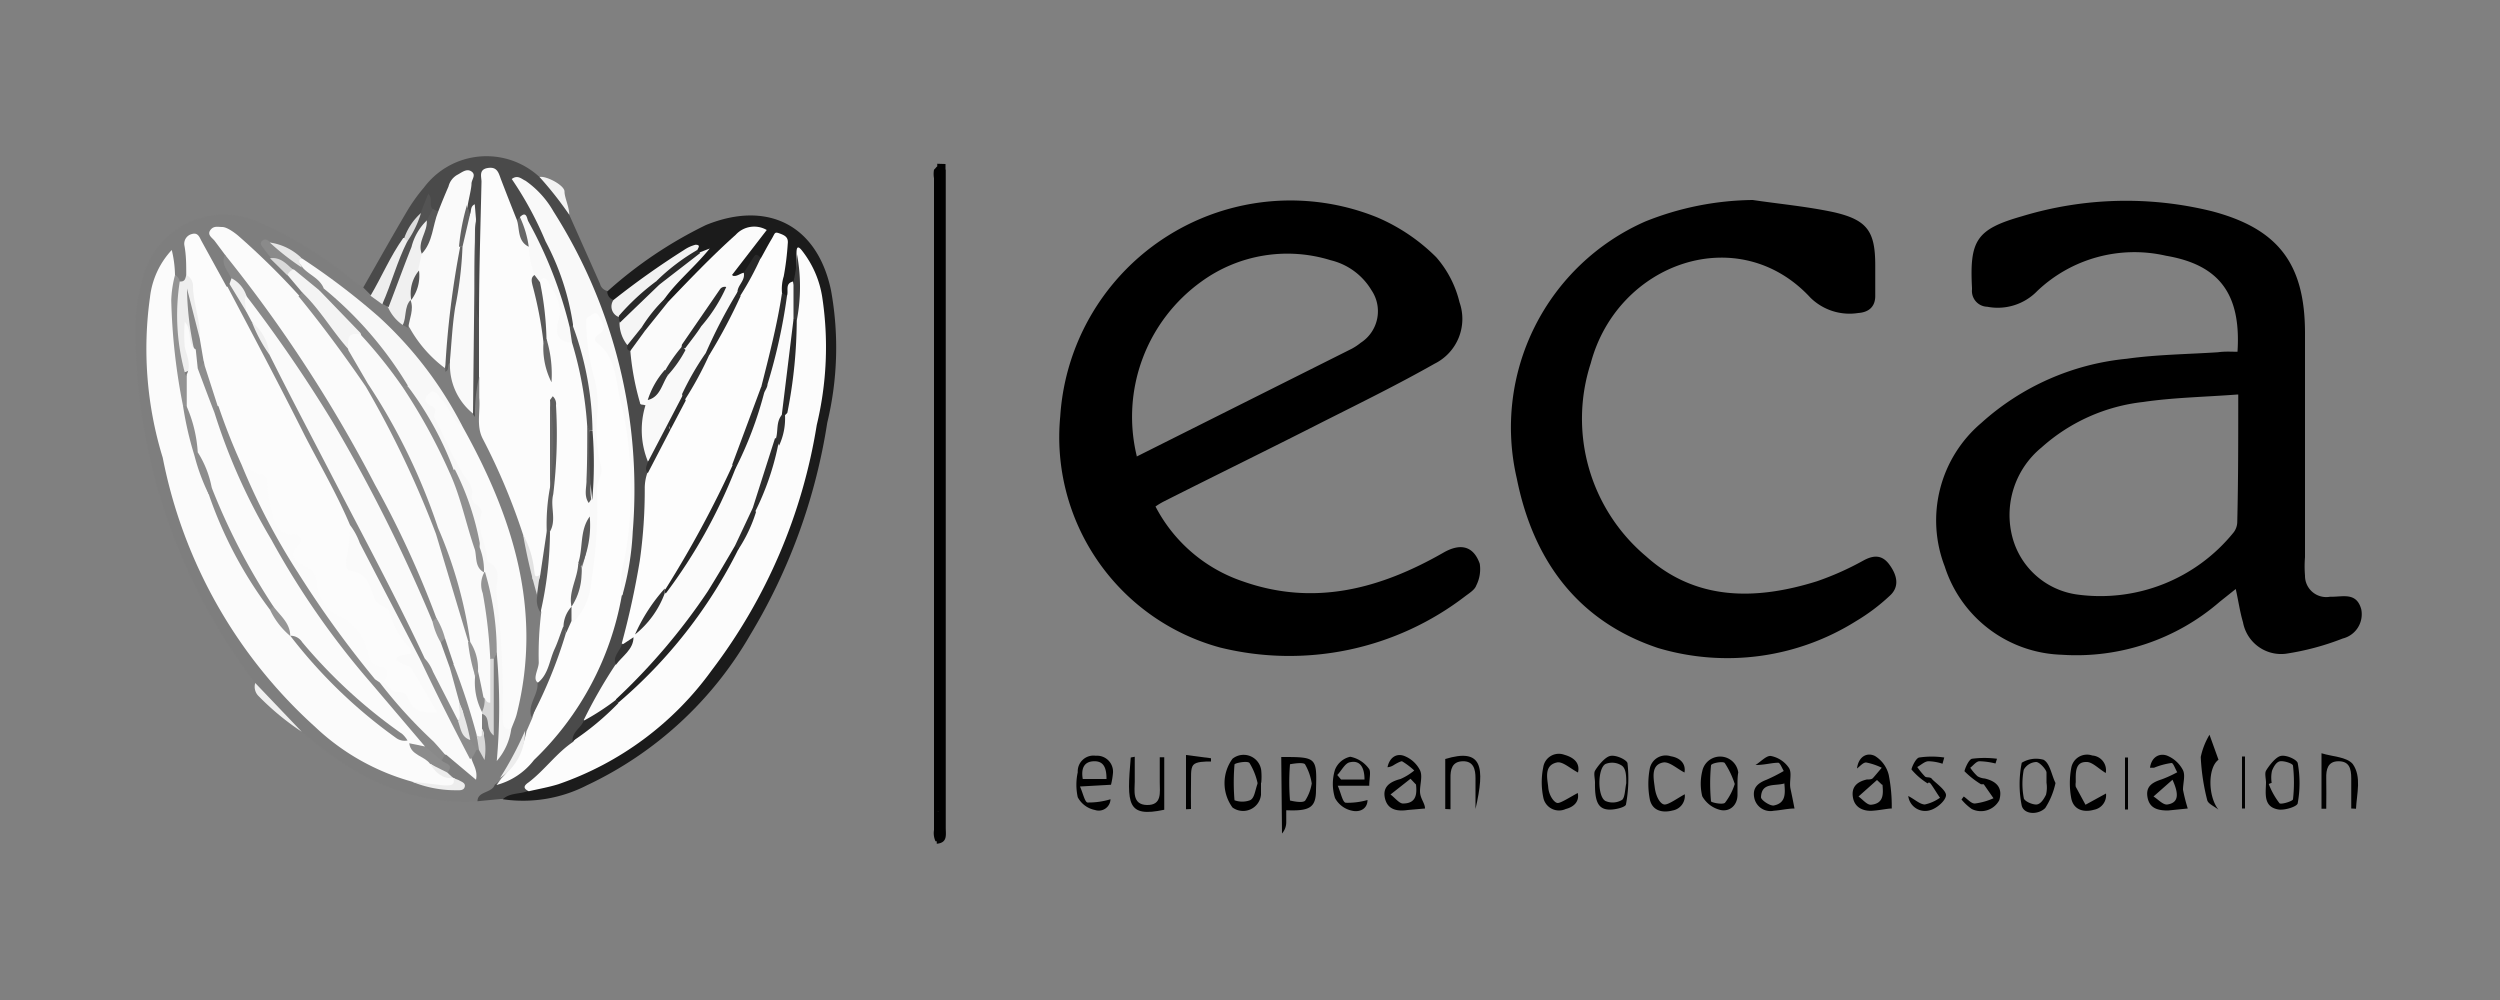 <svg id="Layer_1" data-name="Layer 1" xmlns="http://www.w3.org/2000/svg" viewBox="0 0 100 40"><rect x="0" y="0" width="100" height="40" fill="#808080" stroke="none"/><defs><style>.cls-1{fill:#010101;}.cls-2{fill:#7e7e7e;}.cls-3{fill:#4a4a4a;}.cls-4{fill:#1b1b1b;}.cls-5{fill:#efefef;}.cls-6{fill:#f3f3f3;}.cls-7{fill:#fcfcfc;}.cls-8{fill:#fbfbfb;}.cls-9{fill:#fdfdfd;}.cls-10{fill:#fafafa;}.cls-11{fill:#f8f8f8;}.cls-12{fill:#f9f9f9;}.cls-13{fill:#898989;}.cls-14{fill:#888;}.cls-15{fill:#f4f4f4;}.cls-16{fill:#f0f0f0;}.cls-17{fill:#eee;}.cls-18{fill:#525252;}.cls-19{fill:#535353;}.cls-20{fill:#8d8d8d;}.cls-21{fill:#939393;}.cls-22{fill:#8b8b8b;}.cls-23{fill:#606060;}.cls-24{fill:#ededed;}.cls-25{fill:#5a5a5a;}.cls-26{fill:#8a8a8a;}.cls-27{fill:#949494;}.cls-28{fill:#5b5b5b;}.cls-29{fill:#d7d7d7;}.cls-30{fill:#8c8c8c;}.cls-31{fill:#e3e3e3;}.cls-32{fill:#e7e7e7;}.cls-33{fill:#686868;}.cls-34{fill:#d9d9d9;}.cls-35{fill:#f5f5f5;}.cls-36{fill:#f1f1f1;}.cls-37{fill:#575757;}.cls-38{fill:#2b2b2b;}.cls-39{fill:#585858;}.cls-40{fill:#272727;}.cls-41{fill:#303030;}.cls-42{fill:#333;}.cls-43{fill:#646464;}.cls-44{fill:#676767;}.cls-45{fill:#dcdcdc;}.cls-46{fill:#2c2c2c;}.cls-47{fill:#292929;}.cls-48{fill:#3a3a3a;}.cls-49{fill:#8e8e8e;}.cls-50{fill:#868686;}.cls-51{fill:#969696;}.cls-52{fill:#5f5f5f;}.cls-53{fill:#595959;}.cls-54{fill:#696969;}.cls-55{fill:#838383;}.cls-56{fill:#9a9a9a;}.cls-57{fill:#565656;}.cls-58{fill:#5c5c5c;}.cls-59{fill:#616161;}.cls-60{fill:#555;}.cls-61{fill:#919191;}.cls-62{fill:#222;}.cls-63{fill:#2d2d2d;}.cls-64{fill:#262626;}.cls-65{fill:#2a2a2a;}.cls-66{fill:#2f2f2f;}.cls-67{fill:#323232;}.cls-68{fill:#464646;}.cls-69{fill:#353535;}.cls-70{fill:#343434;}</style></defs><path class="cls-1" d="M37.82,6.56v.22a.34.34,0,0,0-.09.19c0,4.51,0,9,0,13.52,0,3.78,0,7.55,0,11.33,0,.23.15.55-.24.66a.9.9,0,0,1-.1-.62V7.39a1.71,1.71,0,0,1,.1-.74l0-.1Z"/><path class="cls-1" d="M37.73,6.78h.1c0,.15,0,.31,0,.46V33.11c0,.28.08.6-.36.64,0,0,0-.06,0-.1a.35.35,0,0,1,0-.33,5.24,5.24,0,0,0,.21-1.48V7.47A1.47,1.47,0,0,1,37.73,6.78Z"/><path class="cls-1" d="M37.52,33.41l0,.24h-.1a.78.78,0,0,1-.06-.45V7.13a1,1,0,0,1,0-.34l.13-.14c0,1.68,0,3.37,0,5,0,6.73,0,13.46,0,20.19,0,.2,0,.39,0,.58A1.1,1.1,0,0,1,37.52,33.41Z"/><path class="cls-1" d="M37.52,33.41v-.94c.18-.2.1-.44.1-.67V7.31c0-.17,0-.35,0-.52l0,0,.06,0q0,13,0,26C37.72,33,37.88,33.28,37.52,33.41Z"/><path d="M89.5,14.07c.15-2.31-.73-3.48-2.86-3.84a5.64,5.64,0,0,0-5.15,1.41,2.2,2.2,0,0,1-2,.63.63.63,0,0,1-.61-.69v-.06c-.1-1.9.17-2.35,2-2.87a14.32,14.32,0,0,1,7.6-.2c2.65.7,3.71,2.1,3.72,4.84,0,3,0,6,0,9a4.41,4.41,0,0,0,0,.73.85.85,0,0,0,1,.85h.06c.48,0,1-.18,1.19.5a1,1,0,0,1-.74,1.17,10.52,10.52,0,0,1-2.28.61,1.55,1.55,0,0,1-1.71-1.26c-.12-.4-.18-.83-.29-1.33l-.64.51a8.75,8.75,0,0,1-6.32,2.12,5.08,5.08,0,0,1-4.68-3.53,5.11,5.11,0,0,1,1.46-5.74,10.14,10.14,0,0,1,5.82-2.57c1.21-.17,2.43-.18,3.65-.26C89,14.05,89.25,14.07,89.5,14.07Zm0,1.71c-1.32.1-2.56.12-3.78.3a7.29,7.29,0,0,0-4.06,1.82,3.49,3.49,0,0,0-1.15,3.64,3.12,3.12,0,0,0,2.57,2.24,6.85,6.85,0,0,0,6.27-2.49.71.71,0,0,0,.14-.39C89.53,19.26,89.53,17.61,89.53,15.78Z"/><path d="M46.22,20.26a6.15,6.15,0,0,0,3.51,3c2.85,1,5.48.29,8-1.15.69-.4,1.21-.27,1.46.44a1.44,1.44,0,0,1-.14.87c-.06.17-.27.3-.43.42a11.55,11.55,0,0,1-9.82,2.06,8.72,8.72,0,0,1-6.39-9.25A9.23,9.23,0,0,1,55.1,8.7a7.51,7.51,0,0,1,2.35,1.59,4.24,4.24,0,0,1,.93,1.8,2,2,0,0,1-1,2.46c-1.43.81-2.91,1.54-4.38,2.28-2.14,1.09-4.29,2.14-6.43,3.22A2.93,2.93,0,0,0,46.22,20.26Zm-.75-2,8.6-4.31a2.25,2.25,0,0,0,.36-.24,1.5,1.5,0,0,0,.43-2.1,2.61,2.61,0,0,0-1.63-1.2,5.85,5.85,0,0,0-5.17.85A6.66,6.66,0,0,0,45.47,18.24Z"/><path d="M70.11,8c1.08.16,2.18.26,3.25.49,1.34.31,1.65.77,1.65,2.13,0,.41,0,.81,0,1.22s-.24.65-.68.68a2.23,2.23,0,0,1-1.91-.61c-2.87-3.11-7.72-1.41-8.79,2.62a7.19,7.19,0,0,0,2.21,7.72c2,1.8,4.41,1.76,6.84,1a11.61,11.61,0,0,0,1.84-.82c.43-.24.77-.24,1.06.16s.43.87,0,1.25a7.8,7.8,0,0,1-1.33,1,9.69,9.69,0,0,1-7.93,1.08c-3.23-1.08-5-3.53-5.65-6.79A9,9,0,0,1,65.81,8.86,11.85,11.85,0,0,1,70.11,8Z"/><path d="M51.25,30.28c1.41,0,1.43,0,1.39,1.31,0,.71-.24.86-1.19.82l0,.47a.68.68,0,0,1-.17.46Zm1.22,1.06a2.19,2.19,0,0,0-.27-.77c-.09-.1-.6,0-.6,0a8.78,8.78,0,0,0,0,1.45s.51.13.61,0A1.79,1.79,0,0,0,52.47,31.34Z"/><path d="M57,32.34l-.69.06c-.41.06-.8,0-.91-.46s.19-.67.62-.78a2.28,2.28,0,0,0,.55-.34,2.87,2.87,0,0,0-.49-.37c-.06,0-.21.08-.31.14a.55.55,0,0,1-.27.1c.07-.35.32-.57.65-.46a1.19,1.19,0,0,1,.65.58c.11.23,0,.55,0,.84S57,32.12,57,32.34Zm-.4-1-.18-.19-.8.63c.18.13.36.38.52.36C56.66,32.13,56.68,31.75,56.64,31.38Z"/><path d="M74.28,30.74c.06-.48.4-.66.72-.5a1.23,1.23,0,0,1,.55.76,6.49,6.49,0,0,1,.12,1.34c-.17,0-.47.07-.78.09s-.69-.09-.77-.52.16-.64.55-.73c.08,0,.19,0,.24-.05s.24-.28.36-.42a2.52,2.52,0,0,0-.62-.21C74.53,30.49,74.4,30.65,74.28,30.74Zm1,.65-.2-.19-.74.66c.17.12.34.34.5.33C75.36,32.14,75.33,31.75,75.3,31.39Z"/><path d="M87.51,32.34l-.79.08c-.4,0-.74-.08-.82-.53s.21-.6.58-.72a4.78,4.78,0,0,0,.61-.28c-.08-.13-.16-.38-.23-.37a2.91,2.91,0,0,0-.7.19H86c.06-.43.37-.59.67-.49a1.24,1.24,0,0,1,.65.59c.1.21,0,.51,0,.78A7,7,0,0,0,87.51,32.34Zm-.61-1.15-.76.67c.18.11.38.34.55.32C87.18,32.11,87.14,31.72,86.9,31.19Z"/><path d="M54.77,31.43H53.51c.13.29.19.66.32.68A2.86,2.86,0,0,0,54.7,32c0,.34-.29.5-.61.43a1,1,0,0,1-.69-.51,1.89,1.89,0,0,1,0-1.13.85.85,0,0,1,.61-.52,1.2,1.2,0,0,1,.74.47C54.85,30.85,54.77,31.13,54.77,31.43ZM53.49,31l.15.18.94,0c0-.5-.19-.78-.58-.69C53.8,30.52,53.66,30.83,53.49,31Z"/><path d="M71.78,32.34c-.26,0-.55.07-.83.09a.66.66,0,0,1-.78-.52c-.08-.4.15-.59.49-.72a6.38,6.38,0,0,0,.69-.35c-.07-.12-.15-.33-.22-.33-.27,0-.54.09-.91.09.21-.13.44-.39.62-.36a1.13,1.13,0,0,1,.72.48c.13.21,0,.55.06.83S71.73,32.08,71.78,32.34Zm-.41-1c-.39.11-.91-.05-.93.55,0,.11.35.35.51.33C71.45,32.12,71.41,31.72,71.37,31.3Z"/><path d="M82.22,31.32a3,3,0,0,1-.41,1c-.28.28-.84.27-.94-.09a4.33,4.33,0,0,1,0-1.72,1.1,1.1,0,0,1,.87-.12C82,30.53,82.06,31,82.22,31.32Zm-.36,0h0c0-.15,0-.32,0-.42s-.26-.41-.41-.42a.6.6,0,0,0-.5.31,3,3,0,0,0,0,1.12c0,.13.34.28.51.27s.3-.23.38-.39A1.22,1.22,0,0,0,81.86,31.31Z"/><path d="M63.8,31.31c0-.17-.06-.37,0-.48s.36-.53.6-.59.68.16.7.29a5.63,5.63,0,0,1-.06,1.64c0,.12-.49.24-.73.21C63.9,32.34,63.79,32,63.8,31.31Zm1.25,0c0-.24,0-.55-.17-.68a.7.7,0,0,0-.66-.07c-.32.17-.33,1.31,0,1.48a.72.72,0,0,0,.67-.05C65,31.88,65,31.57,65.05,31.33Z"/><path d="M50.44,31.31c0,.16,0,.32,0,.48a.72.72,0,0,1-1.14.51,1.65,1.65,0,0,1,0-1.95.71.71,0,0,1,1.15.47,2.66,2.66,0,0,1,0,.49Zm-.14,0a2.56,2.56,0,0,0-.32-.79c-.08-.1-.59,0-.6.06a8.54,8.54,0,0,0,0,1.43.9.9,0,0,0,.62,0C50.18,31.93,50.2,31.63,50.3,31.35Z"/><path d="M90.64,31.31c0-.16-.06-.37,0-.48s.35-.53.58-.59.67.15.69.29a4.47,4.47,0,0,1,0,1.59c0,.14-.52.3-.77.26C90.53,32.28,90.63,31.75,90.64,31.31Zm.23,0-.12.05a3,3,0,0,0,.43.77c.06.06.53-.08.54-.16a6,6,0,0,0,0-1.34c0-.09-.35-.2-.51-.18s-.27.23-.33.38A1.28,1.28,0,0,0,90.87,31.33Z"/><path d="M69.5,31.3c0,.16,0,.32,0,.49,0,.41-.3.69-.68.61a1.14,1.14,0,0,1-.73-.55,2.1,2.1,0,0,1,0-1,.73.73,0,0,1,1.44.05C69.51,31,69.5,31.15,69.5,31.3Zm-.11.06a3.45,3.45,0,0,0-.4-.84c-.06-.08-.55,0-.55.1a7.6,7.6,0,0,0,0,1.43c0,.05.47.15.56.06A2.39,2.39,0,0,0,69.39,31.36Z"/><path d="M45.39,30.27c0,.33,0,.66,0,1s-.12.92.49.93.51-.51.51-.91,0-.69,0-1h.18v2.1c-1.5.32-1.5-.22-1.34-2.09Z"/><path d="M57.81,32.36v-2c1.48-.45,1.6.3,1.21,2V31.13c0-.36-.08-.69-.51-.68s-.5.33-.49.69v1.23Z"/><path d="M44.44,31.39l-1.24.07c.12.27.19.62.3.64a3,3,0,0,0,.92-.13.47.47,0,0,1-.62.43,1,1,0,0,1-.69-.51,2.32,2.32,0,0,1,0-1,.63.63,0,0,1,.72-.66.64.64,0,0,1,.69.68A3,3,0,0,1,44.44,31.39Zm-1.13-.23h.95c0-.41-.09-.72-.5-.71S43.24,30.75,43.31,31.16Z"/><path d="M94.05,32.34c0-.4,0-.8,0-1.2s-.08-.69-.51-.69-.5.33-.49.68,0,.82,0,1.22h-.19V30.13c.45.14,1,.14,1.25.43.36.51.16,1.18.13,1.79Z"/><path d="M79.82,30.54a2.9,2.9,0,0,0-.64-.09c-.13,0-.25.17-.37.26a1.93,1.93,0,0,0,.29.34.66.66,0,0,0,.29.09c.47.11.73.37.58.87a.83.83,0,0,1-1.1.35,2.08,2.08,0,0,1-.41-.38l.09-.12c.15.1.3.29.45.28a2.58,2.58,0,0,0,.74-.21l-.39-.56s-.08,0-.11,0a3.44,3.44,0,0,1-.66-.52c0-.06.16-.47.3-.5a3.93,3.93,0,0,1,1,0Z"/><path d="M77.7,30.55a1.89,1.89,0,0,0-.56-.1c-.15,0-.3.15-.45.23a2.85,2.85,0,0,0,.31.38c.06.06.21,0,.28.1s.57.44.56.65-.35.51-.61.59a.68.68,0,0,1-.9-.56c.27.14.46.33.66.34a1.64,1.64,0,0,0,.61-.27c-.12-.17-.23-.36-.35-.53s-.13,0-.17-.06a2.71,2.71,0,0,1-.62-.54c0-.07.17-.46.31-.48a3.46,3.46,0,0,1,1,0Z"/><path d="M63.12,30.9c-.3-.15-.62-.46-.85-.4-.53.12-.37.66-.34,1s.25.62.38.62.5-.24.8-.4c.07.32-.13.55-.48.64a.64.64,0,0,1-.9-.47,3,3,0,0,1,0-1.2.63.63,0,0,1,.84-.5C63,30.31,63.2,30.55,63.12,30.9Z"/><path d="M84.23,30.92c-.3-.18-.55-.46-.79-.44-.45,0-.41.46-.41.81a.54.54,0,0,0,0,.18l.39.72.82-.45a.59.59,0,0,1-.48.65c-.42.12-.82,0-.91-.46a3.28,3.28,0,0,1,0-1.21.64.64,0,0,1,.84-.5A.59.59,0,0,1,84.23,30.92Z"/><path d="M67.38,30.9c-.3-.15-.61-.45-.86-.4-.49.1-.38.61-.33,1s.23.67.39.68.5-.24.81-.41a.59.59,0,0,1-.49.65c-.42.11-.82,0-.91-.46a3.28,3.28,0,0,1,0-1.21.65.65,0,0,1,.84-.5C67.21,30.31,67.44,30.55,67.38,30.9Z"/><path d="M88.38,29.39l.36,1c-.43.31-.43,1.46,0,2-.15-.13-.41-.23-.45-.38a8.51,8.51,0,0,1-.26-1.73A2.89,2.89,0,0,1,88.38,29.39Z"/><path d="M47.44,32.37V30.2l1,.13,0,.13c-.25,0-.59,0-.71.14s-.08.5-.09.76,0,.67,0,1Z"/><path d="M89.68,32.34V30.26h.12v2.08Z"/><path d="M85,32.38V30.3h.12v2.08Z"/><path class="cls-2" d="M19.17,32.05c-2.8.19-5.05-1-7.1-2.78-.52-.44-1-.93-1.51-1.38a2,2,0,0,1-.35-.57A23.28,23.28,0,0,1,5.42,13.19a6.68,6.68,0,0,1,.25-1.89,3.36,3.36,0,0,1,4.8-2.36A16.24,16.24,0,0,1,14,11.11a1.74,1.74,0,0,0,.58.39c.18,0,.29.07.43.16s.3.27.49.36.18.1.27.15c.2.21.3.49.56.65.09.06.19.09.28.15.4.49.76,1,1.18,1.47a.56.56,0,0,1,.36,0,10.24,10.24,0,0,0,.73,1.7,2.11,2.11,0,0,0,.05-.75c0-.22,0-.45.36-.37a.9.9,0,0,1,.2.87,4.25,4.25,0,0,0,.63,2.53,28.8,28.8,0,0,1,1.16,2.82,2.8,2.8,0,0,1,.23,1.34,3.11,3.11,0,0,0,.19,1.12c0,.3.25.55.21.87-.1.87-.07,1.75-.22,2.61,0,.5-.16,1-.1,1.49-.07.22-.18.43-.24.66-.31.62-.67,1.21-1,1.81-.07.12-.09.26-.16.38C19.88,31.87,19.44,31.8,19.17,32.05Z"/><path class="cls-3" d="M14.86,11.83l-.33-.33c.57-1,1.13-2,1.72-3a6.79,6.79,0,0,1,.71-1,3.12,3.12,0,0,1,4.62-.42,2.6,2.6,0,0,1,1.19,1.51L24,11.35a.39.39,0,0,0,.26.28.67.67,0,0,1,.38.28c.13.2,0,.48.22.65a2.44,2.44,0,0,0,.14.28c.13.28.1.6.24.88,0,.12.13.22.17.34a8.34,8.34,0,0,1,.28,1.79c0,.18.19.27.25.43a10.66,10.66,0,0,0,.1,2.11c0,.22.12.42.1.65A14.09,14.09,0,0,0,26,21.29a18.42,18.42,0,0,1-1,4.46,1.77,1.77,0,0,0-.18.93c-.42.74-.93,1.43-1.34,2.17-.31.25-.25.66-.43.95-.59.45-1,1.07-1.66,1.47-.2.12-.11.35-.24.49a3.36,3.36,0,0,1-1.13.2l-.92.09c0-.41.58-.32.69-.66a12.41,12.41,0,0,0,4.73-7.66,15.39,15.39,0,0,0,.4-6.91,14.55,14.55,0,0,0-.76-3.37c-.27-.7-.65-1.34-1-2a23.41,23.41,0,0,0-1.34-2.76,3.27,3.27,0,0,0-.64-.75,26.24,26.24,0,0,1,1.65,3.81A1.8,1.8,0,0,1,23,13a.28.28,0,0,1-.21.14,1.75,1.75,0,0,1-.66-1.27,15.64,15.64,0,0,0-1-2.55.62.62,0,0,0-.4-.32L20.5,9c-.31-.28-.33-.69-.49-1-.07-.17-.07-.45-.31-.42s-.16.28-.18.45c-.08,1.23-.06,2.46-.06,3.69a6.27,6.27,0,0,1,0,.75c0,.21-.07.44-.38.38s-.17-.42-.17-.64c0-1,0-2.05,0-3.08a.4.4,0,0,0-.22-.38,1.09,1.09,0,0,1-.23-.33c-.07-.3.08-.6,0-.93-.48.29-.33,1-.86,1.18a.46.46,0,0,1-.31-.07c-.11,0-.21-.08-.28.07a4.3,4.3,0,0,0-.68,1.05,15.61,15.61,0,0,0-1,1.85A.46.46,0,0,1,14.86,11.83Z"/><path class="cls-4" d="M24.54,12a.36.36,0,0,1-.25-.34A17,17,0,0,1,28.24,9c2.46-1,4.45,0,5,2.61a12.8,12.8,0,0,1-.15,5.3A23.34,23.34,0,0,1,30,25.41a14.82,14.82,0,0,1-6.52,6,5.59,5.59,0,0,1-3.37.56c.3-.28.72-.19,1.06-.35,0-.25.23-.32.43-.36a12.39,12.39,0,0,0,6.88-4.94A19.9,19.9,0,0,0,31.91,19,19.61,19.61,0,0,0,32.72,13a5.87,5.87,0,0,0-.4-2c0-.07-.07-.13-.16-.13a.83.83,0,0,0-.28.43c-.14.18-.17.43-.37.58a.35.35,0,0,1-.34-.06c-.3-.31-.12-.68-.08-1,0-.1,0-.19,0-.29s.13-.37-.06-.46-.24.15-.33.25a.76.76,0,0,1-.17.15c-.42,0-.53.41-.79.61a.41.41,0,0,1-.48.05c-.29-.29-.06-.53.09-.76a5.46,5.46,0,0,0,.63-.9,2.33,2.33,0,0,0-1.06.72,18.28,18.28,0,0,0-1.68,1.73c-.15.19-.32.35-.59.27A.33.33,0,0,1,26.5,12c-.13-.3.11-.45.26-.64.28-.38.79-.58.89-1.09a.34.34,0,0,0-.09-.08c-.55,0-.87.41-1.26.69a9.43,9.43,0,0,0-1.15.94C25,12,24.79,12.14,24.54,12Z"/><path class="cls-5" d="M10.21,27.32l1.86,1.95a10.55,10.55,0,0,1-1.72-1.42A.52.52,0,0,1,10.21,27.32Z"/><path class="cls-6" d="M22.77,8.59a14.35,14.35,0,0,0-1.19-1.51c.26-.06,1,.33,1,.58S22.77,8.27,22.77,8.59Z"/><path class="cls-7" d="M7.45,11c0-.39,0-.77-.07-1.16a.4.4,0,0,1,.3-.48c.24-.07.3.13.38.28l1,1.82a.64.64,0,0,1,.4.39c1,1.92,2,3.86,3,5.78.5.92.93,1.87,1.43,2.78a1.17,1.17,0,0,1,.19.54,5.42,5.42,0,0,1,0,1.14c0,.18,0,.4.18.45.39.11.5.43.62.74a7,7,0,0,0,.63.91,6.76,6.76,0,0,1,1,1.8,7.76,7.76,0,0,0,1,2.13c.08.16.19.29.08.47a.46.46,0,0,1-.45.19.55.55,0,0,1-.39-.11c-.44-.54-1.2-.73-1.57-1.36,0-.11,0-.28-.09-.32-.53-.22-.61-.72-.8-1.16-.31-.72-1-1.06-1.47-1.67-.11-.15-.34-.26-.33-.46a1.36,1.36,0,0,0-.59-1.07c-.24-.24-.47-.46-.42-.84a.22.22,0,0,0-.1-.2,2.87,2.87,0,0,1-.89-1.8c-.15-.57-.64-.79-1-1.15a15.24,15.24,0,0,1-1-2.36,16.23,16.23,0,0,0-.58-1.79,2.38,2.38,0,0,1-.12-.92C7.68,12.74,7.6,11.87,7.45,11Z"/><path class="cls-8" d="M16.46,31.26a9.19,9.19,0,0,1-3.85-2.18,19.54,19.54,0,0,1-6.1-10.77A14.83,14.83,0,0,1,6,11.89,3.31,3.31,0,0,1,6.87,10,4.52,4.52,0,0,1,7,11a4.26,4.26,0,0,1,.13,1.81,26.2,26.2,0,0,0,.38,3.31,12.22,12.22,0,0,0,.5,2,5.45,5.45,0,0,0,.54,1.56,18.89,18.89,0,0,0,2.4,4.58,3.1,3.1,0,0,0,.85.95.42.42,0,0,1,.09.14,2.23,2.23,0,0,0,.63.89,26.64,26.64,0,0,0,3.16,2.94,1.34,1.34,0,0,0,.67.27.74.74,0,0,1,.19.16c.16.4.54.55.84.8s.37.64.78.71h0c.1.09.22.18.13.33s-.24.11-.36.08C17.42,31.42,16.93,31.41,16.46,31.26Z"/><path class="cls-7" d="M19.16,12.76c0-1.83.06-3.66.1-5.49,0-.2-.12-.49.25-.55s.43.18.52.43c.21.55.43,1.11.65,1.66a11.12,11.12,0,0,1,.69,1,3.81,3.81,0,0,1,.19,1.2c0,.9.3,1.77.37,2.67a4.1,4.1,0,0,0,.39,1.61c0,.21,0,.41.05.62a.68.68,0,0,1-.08.31,1.84,1.84,0,0,0-.15,1c0,.74,0,1.49,0,2.24A14.68,14.68,0,0,1,22,21.22,7.57,7.57,0,0,1,21.76,23c-.08.14-.16.3-.35.24s-.07-.2-.09-.31a7.51,7.51,0,0,0-.4-1.55,25.23,25.23,0,0,0-1.61-3.83c-.27-.52-.09-1.09-.14-1.64,0-.27,0-.54,0-.81A3.51,3.51,0,0,1,19.16,12.76Z"/><path class="cls-8" d="M19.28,28.57v.58a.39.39,0,0,1,0,.46c-.11.1-.23,0-.32-.12a19.55,19.55,0,0,1-.77-2.35,4.84,4.84,0,0,0-.21-.47c-.12-.35-.27-.69-.38-1.05a6.41,6.41,0,0,0-.34-.86A42.41,42.41,0,0,0,15,19.86c-.61-1.14-1.2-2.3-1.89-3.38-1-1.57-2-3.16-3.11-4.66A4.81,4.81,0,0,1,9,10.19l-.41-.55c-.1-.13-.31-.24-.18-.43s.31-.13.48-.13.45.19.64.35a29.58,29.58,0,0,1,2.46,2.42c.5.12.7.58,1,.93a24.25,24.25,0,0,1,1.87,2.61,34.92,34.92,0,0,1,2.86,5.94c.45,1.42.9,2.84,1.25,4.29a9.84,9.84,0,0,0,.31,1.43,6.16,6.16,0,0,0,.15,1.36A.25.25,0,0,1,19.28,28.57Z"/><path class="cls-9" d="M24.87,23.83a12,12,0,0,1-3.51,6.57,2.79,2.79,0,0,1-1.5,1l.2-.27a3.65,3.65,0,0,0,1-1.88l.24-.55a22,22,0,0,1,.92-2.62c.1-.27.21-.54.3-.81a2,2,0,0,1,.26-.57c.77-.93.69-2.06.83-3.17a15.84,15.84,0,0,1,.19-2.67c.09-.34-.16-.63-.12-1,.11-.85-.15-1.69-.05-2.54,0-.2-.14-.35-.19-.53a11,11,0,0,1-.25-2,.44.44,0,0,1,.32-.49.45.45,0,0,1,.52.17.71.71,0,0,1,.15.37,21.75,21.75,0,0,0,.64,2.62,16.89,16.89,0,0,1,.47,4.9A10.07,10.07,0,0,1,24.91,23C24.82,23.29,25,23.57,24.87,23.83Z"/><path class="cls-7" d="M22.08,15.87l0-.58c-.19-.56-.13-1.17-.27-1.74a21,21,0,0,0-.32-2.23c0-.19,0-.35.25-.38s.27.11.34.26a3.14,3.14,0,0,1,.47,1.68c0,.43.28.54.53.73a3.35,3.35,0,0,1,.35,1.27,12.67,12.67,0,0,1,.24,2.22c0,1,0,2,0,2.94,0,.2,0,.4,0,.6a9.79,9.79,0,0,0-.4,1.92A16.3,16.3,0,0,1,23,24.27c-.06.3-.27.54-.32.84-.25.64-.45,1.3-.74,1.92-.08.16-.1.41-.39.29s0-.55,0-.82a13.34,13.34,0,0,1,.1-2,3.74,3.74,0,0,1,.06-1.29,11.93,11.93,0,0,0,.26-2A50.43,50.43,0,0,0,22.08,15.87Z"/><path class="cls-8" d="M18.5,17.06c2,3.58,3.22,7.33,2.17,11.5-.05.2-.15.4-.22.6-.33.34-.39.05-.4-.2a14.59,14.59,0,0,1,0-1.62,17.55,17.55,0,0,0-.29-2.28,8.61,8.61,0,0,1-.1-1.83c0-.23-.2-.28-.23-.43a6.31,6.31,0,0,1-.42-2c0-.08.09-.18,0-.22-.34-.37-.26-.94-.5-1.26a19.78,19.78,0,0,1-1.31-2.44c-.13-.22-.2-.46-.35-.67a.48.48,0,0,1,.13-.71c.28-.19.46,0,.62.23C18,16.18,18.18,16.65,18.5,17.06Z"/><path class="cls-10" d="M17.53,8.46c.13-.34.27-.68.41-1A.74.74,0,0,1,18.28,7c.18-.09.38-.28.58-.14s0,.32,0,.49-.1.57-.15.85a6.05,6.05,0,0,1-.11,1.75c-.26,1.13-.35,2.29-.5,3.44a3.41,3.41,0,0,1-.31,1.33,5.12,5.12,0,0,1-1.4-1.6c-.27-.33-.05-.68,0-1a2.65,2.65,0,0,0,.08-1.31c.06-.22.17-.41.22-.63.36-.33.38-.83.59-1.23C17.3,8.75,17.34,8.56,17.53,8.46Z"/><path class="cls-11" d="M18.5,17.06c-.43-.25-.51-.76-.84-1.09-.14-.14-.24-.44-.49-.24s-.18.4.11.52,0,.32.11.47c.37.74.7,1.51,1.12,2.22.18.29.46.5.35.9,0,.14.08.26.19.34s.26.23.2.39c-.19.59.15,1.09.22,1.64,0,.1,0,.25.07.28.61.3.26.83.32,1.27a35.47,35.47,0,0,1,.25,4.94c0,.22,0,.51.34.46a2.45,2.45,0,0,1-.58,1.28,23.85,23.85,0,0,0,0-4.31c-.3-.41-.2-.91-.29-1.37s-.15-1.21-.33-1.8A8,8,0,0,0,19,21.78a10.68,10.68,0,0,0-1-2.89,14.45,14.45,0,0,0-1.84-3.36,16.08,16.08,0,0,0-3.37-3.94c-.21-.36-.64-.5-.87-.85-.05-.18-.33-.43.15-.41a28,28,0,0,1,3.08,2.34A15.5,15.5,0,0,1,18.5,17.06Z"/><path class="cls-10" d="M15.33,27.29c.21.16.34.43.67.39.17,0,.28.12.34.28.19.52.61.56,1.15.54l-1-1.71a.41.41,0,0,0-.17-.15c-.42-.17-.81-.32,0-.48.18,0,.12-.2.05-.27a3.12,3.12,0,0,1-.8-1.44c0-.09-.18-.14-.27-.21S15,24.09,15,24c-.2-.53-.3-1.09-1-1.18-.19,0-.17-.35-.13-.57A5.26,5.26,0,0,0,14,21c.38-.06.44.26.55.48.81,1.63,1.68,3.22,2.5,4.83.46,1,1,2,1.49,3a1.86,1.86,0,0,1,.31,1c.06.26.27.5.19.88l-1.19-1a.76.76,0,0,1-.48-.24c-.71-.7-1.36-1.47-2.06-2.19-.13-.13-.22-.28-.08-.46A.11.11,0,0,1,15.33,27.29Z"/><path class="cls-12" d="M18.8,8.57c.06-.12,0-.31.19-.4l.05.6c-.08,1.34-.06,2.69,0,4a25.13,25.13,0,0,1-.11,3.78A2.48,2.48,0,0,1,18,14.51,3.39,3.39,0,0,1,18,12.75c.08-.94.29-1.86.37-2.8A4,4,0,0,1,18.8,8.57Z"/><path class="cls-13" d="M9,10.19A55.54,55.54,0,0,1,15,19.39a38.76,38.76,0,0,1,2.45,5.32.15.15,0,0,1-.1.21c-.45,0-.5-.37-.63-.65-.52-1.18-1-2.37-1.62-3.52a63,63,0,0,0-3.48-6C11,13.8,10.35,12.88,9.72,12c0-.33-.37-.51-.46-.82S8.8,10.59,9,10.19Z"/><path class="cls-14" d="M16.81,26.38l-2.42-4.66A2.73,2.73,0,0,0,14,21c-.52-1.23-1.19-2.38-1.8-3.56-1-2-2.06-4-3.09-5.95l.12-.12c.31,0,.41.25.52.47a2.46,2.46,0,0,0,.28.5,2.3,2.3,0,0,1,.32.49,7.67,7.67,0,0,0,.76,1.26c.67,1.52,1.5,3,2.27,4.43,1.24,2.38,2.48,4.75,3.66,7.16.11.24.28.49,0,.73A.15.15,0,0,1,16.81,26.38Z"/><path class="cls-15" d="M12.09,11.7,11.5,11c-.13-.18,0-.29.13-.36a3.11,3.11,0,0,1,1.19.87A20.66,20.66,0,0,1,14.3,13c.08.1.2.18.19.34A1.5,1.5,0,0,1,14,14a.25.25,0,0,1-.26-.08A24.94,24.94,0,0,1,12.09,11.7Z"/><path class="cls-16" d="M16.87,10.15l-.14.64A9.36,9.36,0,0,0,16.45,12c-.16.31,0,.74-.34,1a1.68,1.68,0,0,1-.57-.67c-.16-.22,0-.45,0-.66a21,21,0,0,1,1-2.41c.1-.21.18-.49.52-.46a.28.28,0,0,1,.1.4C17,9.48,17,9.83,16.87,10.15Z"/><path class="cls-17" d="M7.45,11a.48.48,0,0,1,.27.42c0,.73.32,1.43.27,2.16-.27,0-.18-.23-.22-.39l-.24-1c.12.45.22.89.32,1.34,0,.17.09.34-.07.48-.5,0-.3-.38-.35-.57a1.09,1.09,0,0,0,.19.71c.25.38.1.68-.32.76A11.06,11.06,0,0,1,7,11.59c0-.12,0-.34.2-.33S7.41,11.15,7.45,11Z"/><path class="cls-18" d="M18.92,16.58,19,9.17a2.76,2.76,0,0,1,.06-.4c0,1.08,0,2.17,0,3.25a1.44,1.44,0,0,0,.1.74v2.33A6.52,6.52,0,0,0,19,16.68l0,0Z"/><path class="cls-13" d="M15.19,27.3a19.24,19.24,0,0,0,2.15,2.36c.16.17.31.35.46.52l-.14.25c-.42.12-.58-.28-.85-.44-.47-.7-1.16-1.2-1.67-1.86-.2-.25-.48-.47-.4-.85a.27.27,0,0,1,.2-.17A.21.21,0,0,1,15.19,27.3Z"/><path class="cls-19" d="M17.07,8.82a2.23,2.23,0,0,0-.61,1.06c-.32.8-.61,1.61-.92,2.41l-.21-.12a.94.94,0,0,1,.08-.92,15.52,15.52,0,0,1,.77-1.59c.21-.4.41-.8.66-1.18l.29-.73c.21.2,0,.46.18.61S17.34,8.77,17.07,8.82Z"/><path class="cls-20" d="M16.81,26.38l.19,0c.37-.12.45.18.58.4.36.62.5,1.34.9,1.94a2.25,2.25,0,0,0,.47.84c.06.14.22.25.11.44s-.12.28-.26.36C18.09,29,17.44,27.72,16.81,26.38Z"/><path class="cls-21" d="M7.19,11.26A8.71,8.71,0,0,0,7.42,15a.92.92,0,0,1,.11,1.23.17.17,0,0,1-.21,0A24.37,24.37,0,0,1,6.85,12,4.6,4.6,0,0,1,7,11,.35.35,0,0,1,7.19,11.26Z"/><path class="cls-22" d="M12.09,11.7c.71.68,1.19,1.53,1.84,2.26a1.45,1.45,0,0,1,.92,1.36.3.3,0,0,1-.22.14c-.85-1.24-1.74-2.45-2.69-3.61Z"/><path class="cls-23" d="M18.5,9.87a15.1,15.1,0,0,1-.29,2.41c-.12.74-.15,1.49-.22,2.23-.11.09,0,.29-.18.36l0-.16a36.1,36.1,0,0,1,.6-4.85A.09.09,0,0,1,18.5,9.87Z"/><path class="cls-24" d="M16.29,9.66c-.41.81-.63,1.68-1,2.51l-.47-.34c.45-.76.79-1.58,1.31-2.31C16.28,9.51,16.34,9.54,16.29,9.66Z"/><path class="cls-22" d="M19.06,30l-.25-.38c-.37-.41-.33-1-.64-1.45-.12-.48-.53-.9-.3-1.45a.33.33,0,0,1,.28-.13,27.31,27.31,0,0,1,.92,2.82c0,.2.29.35.09.58Z"/><path class="cls-25" d="M21.5,27.32c.44-.34.47-.89.68-1.35.14-.3.23-.61.35-.91.12.05.08.17.11.25a18.74,18.74,0,0,1-1.38,3.38C21.08,28.19,21.54,27.8,21.5,27.32Z"/><path class="cls-26" d="M12.77,11.61l-1-.82a4,4,0,0,1-.92-.46c-.09-.12-.19-.23-.28-.36s-.21-.22-.08-.34.25,0,.35.09a2.89,2.89,0,0,1,1.28,1c.26.28.65.41.82.79A.13.13,0,0,1,12.77,11.61Z"/><path class="cls-27" d="M19.4,22.88a11.21,11.21,0,0,1,.47,3.25l-.12.24a.18.18,0,0,1-.2,0c-.17-.13-.17-.33-.2-.52-.11-.71-.15-1.42-.29-2.12,0-.29-.12-.63.23-.82Z"/><path class="cls-28" d="M22,21.26a14.78,14.78,0,0,1-.38,3.24.89.89,0,0,1-.12-.71c-.12-.29.07-.53.11-.79l.26-1.75A.09.09,0,0,1,22,21.26Z"/><path class="cls-29" d="M19.65,26.35l.1,0v3.07c-.37-.29-.09-.73-.47-.87v-.09a3,3,0,0,1,0-.6,1,1,0,0,0,.16-.89C19.41,26.76,19.29,26.47,19.65,26.35Z"/><path class="cls-30" d="M17,29.86l.67.57c.15.12.5.14.23.47-.35.12-.45-.26-.7-.35-.23-.32-.77-.33-.83-.82C16.62,29.55,16.79,29.79,17,29.86Z"/><path class="cls-24" d="M16.46,31.26l1.31.16c.25,0,.45,0,.36-.3l.21.08c.11.07.29.11.25.27s-.21.14-.34.14A4.6,4.6,0,0,1,16.46,31.26Z"/><path class="cls-31" d="M21.59,23l-.11.79a22.88,22.88,0,0,1-.56-2.42,3.89,3.89,0,0,1,.45,1.46C21.4,22.93,21.35,23.15,21.59,23Z"/><path class="cls-32" d="M12.07,10.7a10.09,10.09,0,0,1-1.28-1,2.3,2.3,0,0,1,1.26.61C11.86,10.47,12.06,10.58,12.07,10.7Z"/><path class="cls-24" d="M21,29.24a2.2,2.2,0,0,1-1,1.88A13.84,13.84,0,0,0,21,29.24Z"/><path class="cls-16" d="M9.85,12.46l-.67-1.1.08-.23a1.21,1.21,0,0,1,.6.71C9.78,12,10.12,12.26,9.85,12.46Z"/><path class="cls-33" d="M16.11,13c.16-.31.05-.71.31-1l0,0c.15.38-.05.75-.09,1.12Z"/><path class="cls-34" d="M10.8,10.33c.42-.06.66.23.92.46a.34.34,0,0,0-.22.23Z"/><path class="cls-29" d="M19.16,30l-.09-.58c.32.14.15-.16.22-.24a2.52,2.52,0,0,1,.09,1.22Z"/><path class="cls-24" d="M17.19,30.55l.7.35.24.22C17.68,31.17,17.42,30.88,17.19,30.55Z"/><path class="cls-7" d="M31.86,10.17c0-.18,0-.44.24-.12a4,4,0,0,1,.79,1.84A13.32,13.32,0,0,1,32.67,17a21.94,21.94,0,0,1-4.2,9.81,12.64,12.64,0,0,1-6.14,4.56c-.39.12-.79.19-1.18.28-.2-.1-.24-.2,0-.36.64-.49,1.11-1.17,1.78-1.62.34-.55.92-.84,1.34-1.3A3.06,3.06,0,0,0,24.6,28a19.45,19.45,0,0,0,4.76-6.09,7.79,7.79,0,0,0,.71-1.52A12.39,12.39,0,0,0,31,17.71a5.26,5.26,0,0,0,.24-1.18,21.1,21.1,0,0,0,.46-3.79A13,13,0,0,0,31.86,10.17Z"/><path class="cls-9" d="M30.44,10.32c.14-.25.27-.5.42-.75s.11-.31.33-.23.35.16.32.41a11,11,0,0,1-.16,1.3,1.71,1.71,0,0,0-.07.67.91.91,0,0,1,.1.67,24.45,24.45,0,0,1-.73,3c-.36,1.07-.72,2.14-1.18,3.18a44.76,44.76,0,0,1-2.69,5c-.37.6-1,1.06-1.11,1.8a.46.46,0,0,1-.22.27c-.19,0-.36.21-.58.1a33.42,33.42,0,0,0,.72-3.3,20.09,20.09,0,0,0,.2-2.9,1.89,1.89,0,0,1,.12-.67,8.12,8.12,0,0,1,.73-1.84c.18-.4.41-.78.62-1.17a14.37,14.37,0,0,0,.94-1.83,24.15,24.15,0,0,0,1.26-2.35C29.83,11.29,29.93,10.67,30.44,10.32Z"/><path class="cls-8" d="M25.34,25.49l.1-.11a16.39,16.39,0,0,0,1.14-1.71,26.79,26.79,0,0,0,2.76-5,23.86,23.86,0,0,0,1.15-3.05,19,19,0,0,0,.8-3.39.44.44,0,0,1,.19-.4c.07-.2-.09-.49.24-.57a3,3,0,0,1,.09,1.45,22.15,22.15,0,0,1-.46,3.81c-.1.33-.12.67-.21,1a18.52,18.52,0,0,1-.93,2.78c-.22.53-.46,1-.71,1.55a22.11,22.11,0,0,1-4.84,6.2,11,11,0,0,1-.91.75.25.25,0,0,1-.4,0,19.76,19.76,0,0,1,1.28-2.23C24.72,26.14,25.12,25.87,25.34,25.49Z"/><path class="cls-12" d="M23.59,20.66V17.24a12.07,12.07,0,0,0-.67-3.81c-.06-.16,0-.3,0-.45a10.28,10.28,0,0,0-1.1-3.33,13.94,13.94,0,0,0-1.35-2.49c.24-.18.39,0,.55.07a3.76,3.76,0,0,1,1.12,1.23,20.72,20.72,0,0,1,3.17,12.8,11.31,11.31,0,0,1-.42,2.57,3.07,3.07,0,0,1,.07-1.38,13.92,13.92,0,0,0,.26-3.22,14,14,0,0,0-.32-2.88c-.28-.86-.17-2-1-2.62-.14-.11-.14-.24.06-.36.36-.22.12-.5,0-.72s-.25-.08-.38,0a.19.19,0,0,0-.13.23,8.67,8.67,0,0,0,.34,2.31,4.4,4.4,0,0,1,.1,1.41,5.83,5.83,0,0,0,.14,2c.13.37-.18.66-.15,1a18.81,18.81,0,0,1-.23,3.67,2.55,2.55,0,0,1-.74,1.64.62.62,0,0,1,0-.55,7.25,7.25,0,0,0,.37-1.66,5.76,5.76,0,0,0,.27-1.48A.71.71,0,0,1,23.59,20.66Z"/><path class="cls-8" d="M26.73,12.07c.88-.92,1.75-1.83,2.7-2.68a1,1,0,0,1,1.24-.19L29.28,11c.21.21.07.4,0,.59a8.84,8.84,0,0,0-1.81,2.27c-.23.35-.48.69-.7,1.06a4.41,4.41,0,0,0-.66,1.18c-.07.1-.15.18-.28.12s-.22,0-.23-.11A10.65,10.65,0,0,1,25.21,14c0-.39.31-.6.44-.91C26,12.78,26.18,12.23,26.73,12.07Z"/><path class="cls-12" d="M29.05,11.48l.23-.46c.18.07.31-.08.47-.11.28.33-.07.53-.15.78-.46.81-.85,1.66-1.3,2.47-.31.55-.59,1.11-.88,1.68-.22.37-.4.78-.64,1.14s-.38,1.11-.86,1.49a3.35,3.35,0,0,1-.11-2.23l.1-.22a6.86,6.86,0,0,0,.73-1.11c.26-.33.48-.69.72-1.05C27.89,13.05,28.46,12.25,29.05,11.48Z"/><path class="cls-35" d="M28,10.09l.39-.15c-.62.76-1.3,1.3-1.8,2a8.58,8.58,0,0,1-.85,1.22c-.22.21-.29.58-.65.64a1.44,1.44,0,0,1-.31-.89c.17-.63.73-.93,1.14-1.36.1-.11.23-.19.34-.3A4.79,4.79,0,0,1,28,10.09Z"/><path class="cls-12" d="M22.88,13.7c-.61,0-.67-.43-.54-.88.2-.62-.15-1.07-.41-1.55-.1-.19-.22-.2-.33,0-.21,0-.21-.14-.22-.29a3.34,3.34,0,0,1-.23-1.12,2.32,2.32,0,0,1-.35-1.18c.27-.27.28.09.33.17a17.06,17.06,0,0,1,1.66,4.25C23,13.28,23.08,13.47,22.88,13.7Z"/><path class="cls-36" d="M24.54,12a32.77,32.77,0,0,1,2.82-2,1.46,1.46,0,0,1,.46-.21c.23,0,.1.13.07.22-.44.55-1.09.84-1.57,1.34s-1,1-1.57,1.33A.45.45,0,0,1,24.54,12Z"/><path class="cls-37" d="M22.88,13.7l-.09-.59L22.9,13a12.57,12.57,0,0,1,.8,4.2.11.11,0,0,1-.14,0,.54.54,0,0,1-.07-.13A14.82,14.82,0,0,0,22.88,13.7Z"/><path class="cls-38" d="M23.35,28.83A9.8,9.8,0,0,0,24.63,28c.07,0,.08.07.1.13a11.11,11.11,0,0,1-1.83,1.52C22.88,29.27,23.24,29.12,23.35,28.83Z"/><path class="cls-39" d="M17.07,8.82l.24-.46.22.1c-.23.56-.21,1.22-.66,1.69C16.68,9.67,17.11,9.28,17.07,8.82Z"/><path class="cls-40" d="M24.75,12.64a9.41,9.41,0,0,1,1.5-1.39c.12,0,.16,0,.13.13l-1.59,1.53Z"/><path class="cls-41" d="M25.92,18.47l.8-1.53c.1,0,0,.17.1.24l-.91,1.75C25.78,18.78,25.86,18.63,25.92,18.47Z"/><path class="cls-42" d="M25.34,25.49c0,.49-.45.75-.71,1.11-.14-.33.15-.54.24-.8Z"/><path class="cls-43" d="M18.5,9.87h-.14a8.64,8.64,0,0,1,.32-1.67l.12.38Z"/><path class="cls-41" d="M25.1,13.8l.57-.71a.16.16,0,0,1,.13.14l-.59.81C25.07,14,25.07,13.91,25.1,13.8Z"/><path class="cls-44" d="M20.8,8.69a4.11,4.11,0,0,1,.35,1.18c-.45-.22-.36-.69-.47-1.06Z"/><path class="cls-45" d="M16.29,9.66l-.12-.14a2.4,2.4,0,0,1,.67-1A4,4,0,0,1,16.29,9.66Z"/><path class="cls-46" d="M31.48,11.83a22.35,22.35,0,0,1-.78,3.54c0,.11-.08.22-.13.33-.12,0-.07-.18-.11-.26.31-1.23.63-2.46.82-3.72Z"/><path class="cls-47" d="M29.5,11.68c0-.27.32-.46.25-.77l.39-.62c.13-.22.2,0,.3,0a12.16,12.16,0,0,1-.81,1.51C29.51,11.84,29.44,11.82,29.5,11.68Z"/><path class="cls-48" d="M31.74,12.77l0-1.51a5,5,0,0,0,.14-1.09,7.1,7.1,0,0,1,0,2.6C31.82,12.86,31.78,12.86,31.74,12.77Z"/><path class="cls-47" d="M26.38,11.38l-.13-.13A8.14,8.14,0,0,1,27.89,10l.12.12Z"/><path class="cls-47" d="M25.8,13.23l-.13-.14a6.08,6.08,0,0,1,.93-1.15l.13.13Z"/><path class="cls-8" d="M15.19,27.3,15,27.17c-.46-.08-.63-.5-.87-.8a34,34,0,0,1-4.49-7.23c-.08-.18-.25-.38,0-.56.27.09.45.34.76.39s.27.22.29.44a7.63,7.63,0,0,0,.23,1.25c.11.39.31.74.83.72.28,0,.37.23.22.38-.57.55,0,.76.31.93a.75.75,0,0,1,.4.74,1.58,1.58,0,0,0,1,1.27,2,2,0,0,1,1,1.3c.09.32.11.62.56.68s.17.39.15.61Z"/><path class="cls-26" d="M9.66,18.58a26.59,26.59,0,0,0,2.28,4.36A41,41,0,0,0,15,27.17l-.14.16c-.34.15-.51-.12-.67-.31a37.36,37.36,0,0,1-3.25-4.66,28.35,28.35,0,0,1-2.5-5.28.75.75,0,0,1,0-.67c.07-.11.14-.21.3-.16A24.73,24.73,0,0,0,9.66,18.58Z"/><path class="cls-13" d="M7.77,14a11.9,11.9,0,0,1-.29-2.46l.51,2,.15.88c.08.23,0,.34-.25.31A.53.53,0,0,1,7.77,14Z"/><path class="cls-49" d="M7.91,14.74a.4.4,0,0,0,.23-.26l.57,1.77-.13.26a.32.32,0,0,1-.37-.2A5.31,5.31,0,0,1,7.77,15,.25.25,0,0,1,7.91,14.74Z"/><path class="cls-8" d="M7.91,14.74c.22.59.44,1.18.67,1.77a23.8,23.8,0,0,0,2.27,5.07,32.71,32.71,0,0,0,4,5.75L17,29.86l-.63-.13-.1-.11a7.44,7.44,0,0,1-1.75-1.3,18,18,0,0,1-2.58-2.65c-.09-.12-.22-.15-.32-.24h0a10.22,10.22,0,0,0-.78-1.16,20.83,20.83,0,0,1-2.47-4.75c-.19-.48-.3-1-.53-1.46a16,16,0,0,1-.37-1.83c0-.42,0-.83,0-1.25.19-.39,0-.74-.08-1.11a5.87,5.87,0,0,1,0-1c.33.36.07.87.44,1.11Z"/><path class="cls-50" d="M11.61,25.43a.55.55,0,0,1,.48.26,20.6,20.6,0,0,0,4,3.67,1.09,1.09,0,0,1,.21.26.58.58,0,0,1-.44-.09A20,20,0,0,1,11.61,25.43Z"/><path class="cls-22" d="M8.47,19.51a25.68,25.68,0,0,0,2.46,4.74c0,.12,0,.16-.13.14a16.68,16.68,0,0,1-2.45-4.62C8.3,19.64,8.24,19.51,8.47,19.51Z"/><path class="cls-49" d="M7.46,16.24a5.4,5.4,0,0,1,.45,1.85c0,.12,0,.15-.13.14a13.53,13.53,0,0,1-.46-2Z"/><path class="cls-20" d="M7.78,18.23l.13-.14a4.06,4.06,0,0,1,.56,1.42l-.12.26A7.94,7.94,0,0,1,7.78,18.23Z"/><path class="cls-51" d="M10.8,24.39l.13-.14c.27.37.68.67.68,1.19A3.09,3.09,0,0,1,10.8,24.39Z"/><path class="cls-52" d="M22,21.26h-.13A7.94,7.94,0,0,1,22,19.5,28.86,28.86,0,0,0,22,16l.11-.15a.41.41,0,0,1,.13.36,20.16,20.16,0,0,1-.11,3.56C22,20.27,22.27,20.79,22,21.26Z"/><path class="cls-53" d="M21.38,11l.22.29a12.44,12.44,0,0,1,.26,2.28c.06.13,0,.15-.12.13a16,16,0,0,0-.44-2.29C21.26,11.24,21.23,11.1,21.38,11Z"/><path class="cls-54" d="M22,16a11.94,11.94,0,0,1,0,3.48Z"/><path class="cls-44" d="M21.74,13.69l.12-.13a4.81,4.81,0,0,1,.2,1.73A3.05,3.05,0,0,1,21.74,13.69Z"/><path class="cls-22" d="M14.63,15.46l.12-.14c.34-.13.47.14.59.34a33.76,33.76,0,0,1,2.35,4.84.94.94,0,0,1,.06.68c-.08.11-.15.22-.31.18A39.86,39.86,0,0,0,14.63,15.46Z"/><path class="cls-20" d="M17.44,21.36l.12-.27c.33,0,.42.26.5.48a18,18,0,0,1,1,3.51.56.56,0,0,1-.15.58.17.17,0,0,1-.18,0Z"/><path class="cls-22" d="M19.38,27.88a1.12,1.12,0,0,1-.1.6A2.6,2.6,0,0,1,19,27.11c0-.15-.07-.29.15-.31C19.64,27.09,19.41,27.5,19.38,27.88Z"/><path class="cls-27" d="M19.16,26.83l-.13.28a7.11,7.11,0,0,1-.31-1.44h.13A.68.68,0,0,1,19.16,26.83Z"/><path class="cls-55" d="M18.15,26.57l-.16.15a.82.82,0,0,1-.47-1.08.24.24,0,0,1,.28-.11Z"/><path class="cls-56" d="M17.8,25.53l-.17.17c-.5-.17-.57-.34-.33-.84l.15-.15A3.12,3.12,0,0,1,17.8,25.53Z"/><path class="cls-57" d="M22.86,24.27v.57l-.21.47-.11-.25a1.21,1.21,0,0,1,.3-.77Z"/><path class="cls-58" d="M23.59,20.66a4,4,0,0,1-.34,2c-.07,0-.08-.09-.12-.14C23.33,21.92,23.18,21.22,23.59,20.66Z"/><path class="cls-59" d="M23.13,22.53l.12.14a2.45,2.45,0,0,1-.39,1.6l0,0C22.73,23.67,23.11,23.13,23.13,22.53Z"/><path class="cls-58" d="M23.49,17.07l.1.12a18.35,18.35,0,0,1,.06,2.1,1.94,1.94,0,0,0,0,.68l-.1.15c-.21-.3-.08-.63-.09-.94C23.49,18.48,23.49,17.77,23.49,17.07Z"/><path class="cls-60" d="M16.45,12l0,0a1.44,1.44,0,0,1,.31-1.18A1.61,1.61,0,0,1,16.45,12Z"/><path class="cls-14" d="M12.77,11.61l.12-.12a15,15,0,0,1,3.42,3.93.22.22,0,0,1-.13.12s-.08,0-.11,0a4.31,4.31,0,0,1-1.65-2.22Z"/><path class="cls-30" d="M16.11,15.45l.2,0a13.19,13.19,0,0,1,1.84,3.35.17.17,0,0,1-.1.23c-.3.06-.4-.17-.51-.37-.44-.88-.88-1.76-1.41-2.6C16,15.85,15.91,15.65,16.11,15.45Z"/><path class="cls-61" d="M18,18.94l.19-.17a11,11,0,0,1,1,2.95c0,.11,0,.26-.18.28a.45.45,0,0,1-.38-.39c-.21-.71-.48-1.41-.68-2.13A.53.53,0,0,1,18,18.94Z"/><path class="cls-61" d="M19,22l.12-.26a2.6,2.6,0,0,1,.24,1.16h0c-.23.12-.37,0-.47-.18S18.75,22.18,19,22Z"/><path class="cls-10" d="M17.3,24.86a2.88,2.88,0,0,0,.33.84l.36,1c.13.45.25.91.38,1.37,0,.24.39.52-.05.75l-1-1.95a1.63,1.63,0,0,0-.33-.53c-1.2-2.57-2.56-5.07-3.86-7.59-.79-1.52-1.57-3-2.36-4.58a5.64,5.64,0,0,0-.7-1.3l-.23-.43c0-.21-.09-.42,0-.62a56.32,56.32,0,0,1,3.46,5.05A64.37,64.37,0,0,1,17.3,24.86Z"/><path class="cls-16" d="M10.08,12.89a1.9,1.9,0,0,1,.7,1.3A5.82,5.82,0,0,1,10.08,12.89Z"/><path class="cls-10" d="M19,22c.07.32,0,.71.37.9a1,1,0,0,0-.06.83,19.57,19.57,0,0,1,.3,2.64v1.74c-.2,0-.16-.17-.27-.21-.07-.35-.14-.7-.22-1.05a2,2,0,0,0-.31-1.17,17.79,17.79,0,0,0-1.29-4.57,24.47,24.47,0,0,0-2.81-5.77L13.93,14c0-.36-.09-.75.49-.62a19,19,0,0,1,1.69,2.11A22.88,22.88,0,0,1,18,18.94C18.44,19.91,18.65,21,19,22Z"/><path class="cls-32" d="M18.32,28.84c.16-.24,0-.51.05-.75a7.92,7.92,0,0,1,.44,1.51C18.44,29.48,18.43,29.13,18.32,28.84Z"/><path class="cls-62" d="M24.73,28.11l-.1-.13a24.76,24.76,0,0,0,3.67-4.31c.38-.61.74-1.22,1.1-1.84.11,0,.2,0,.13.15A19.48,19.48,0,0,1,24.73,28.11Z"/><path class="cls-47" d="M31.74,12.77h.13a19.29,19.29,0,0,1-.37,3.71c0,.05-.07.09-.1.13s-.09.06-.13,0Z"/><path class="cls-63" d="M30.11,20.32,31,17.53c.24,0,.13.18.12.3a10.82,10.82,0,0,1-.92,2.65C30.15,20.47,30.13,20.39,30.11,20.32Z"/><path class="cls-46" d="M30.11,20.32l.13.16a5.9,5.9,0,0,1-.71,1.5l-.13-.15Z"/><path class="cls-41" d="M31.16,17.83l-.12-.3c.09-.3,0-.65.23-.93h.13A2.56,2.56,0,0,1,31.16,17.83Z"/><path class="cls-64" d="M29.42,18.74a21.06,21.06,0,0,1-2.79,5,.13.13,0,0,1,0-.19,43.29,43.29,0,0,0,2.7-5C29.42,18.57,29.48,18.6,29.42,18.74Z"/><path class="cls-38" d="M29.42,18.74l-.13-.16,1.17-3.14.11.26A15.09,15.09,0,0,1,29.42,18.74Z"/><path class="cls-65" d="M29.5,11.68l.13.15a21.74,21.74,0,0,1-1.24,2.34.13.13,0,0,1-.18,0A20.68,20.68,0,0,1,29.5,11.68Z"/><path class="cls-66" d="M28.21,14.15l.18,0a14.09,14.09,0,0,1-1,1.85c-.11,0-.06-.16-.11-.23A11.29,11.29,0,0,1,28.21,14.15Z"/><path class="cls-67" d="M26.59,23.54l0,.19a3.78,3.78,0,0,1-1.19,1.65A7,7,0,0,1,26.59,23.54Z"/><path class="cls-38" d="M27.32,15.79l.11.23-.61,1.16-.1-.24Z"/><path class="cls-68" d="M23.69,20a17.24,17.24,0,0,1-.1-2.78h.11A16.25,16.25,0,0,1,23.69,20Z"/><path class="cls-46" d="M29.05,11.48a6.3,6.3,0,0,1-1,1.57c-.19.3-.42.58-.64.88-.11,0-.17,0-.13-.15l1.52-2.21A.23.23,0,0,1,29.05,11.48Z"/><path class="cls-69" d="M26.72,15c-.25.37-.31.88-.81,1a3.33,3.33,0,0,1,.68-1.2C26.68,14.84,26.69,14.91,26.72,15Z"/><path class="cls-70" d="M26.72,15l-.13-.15a6.11,6.11,0,0,1,.7-1l.13.15A4.86,4.86,0,0,1,26.72,15Z"/></svg>